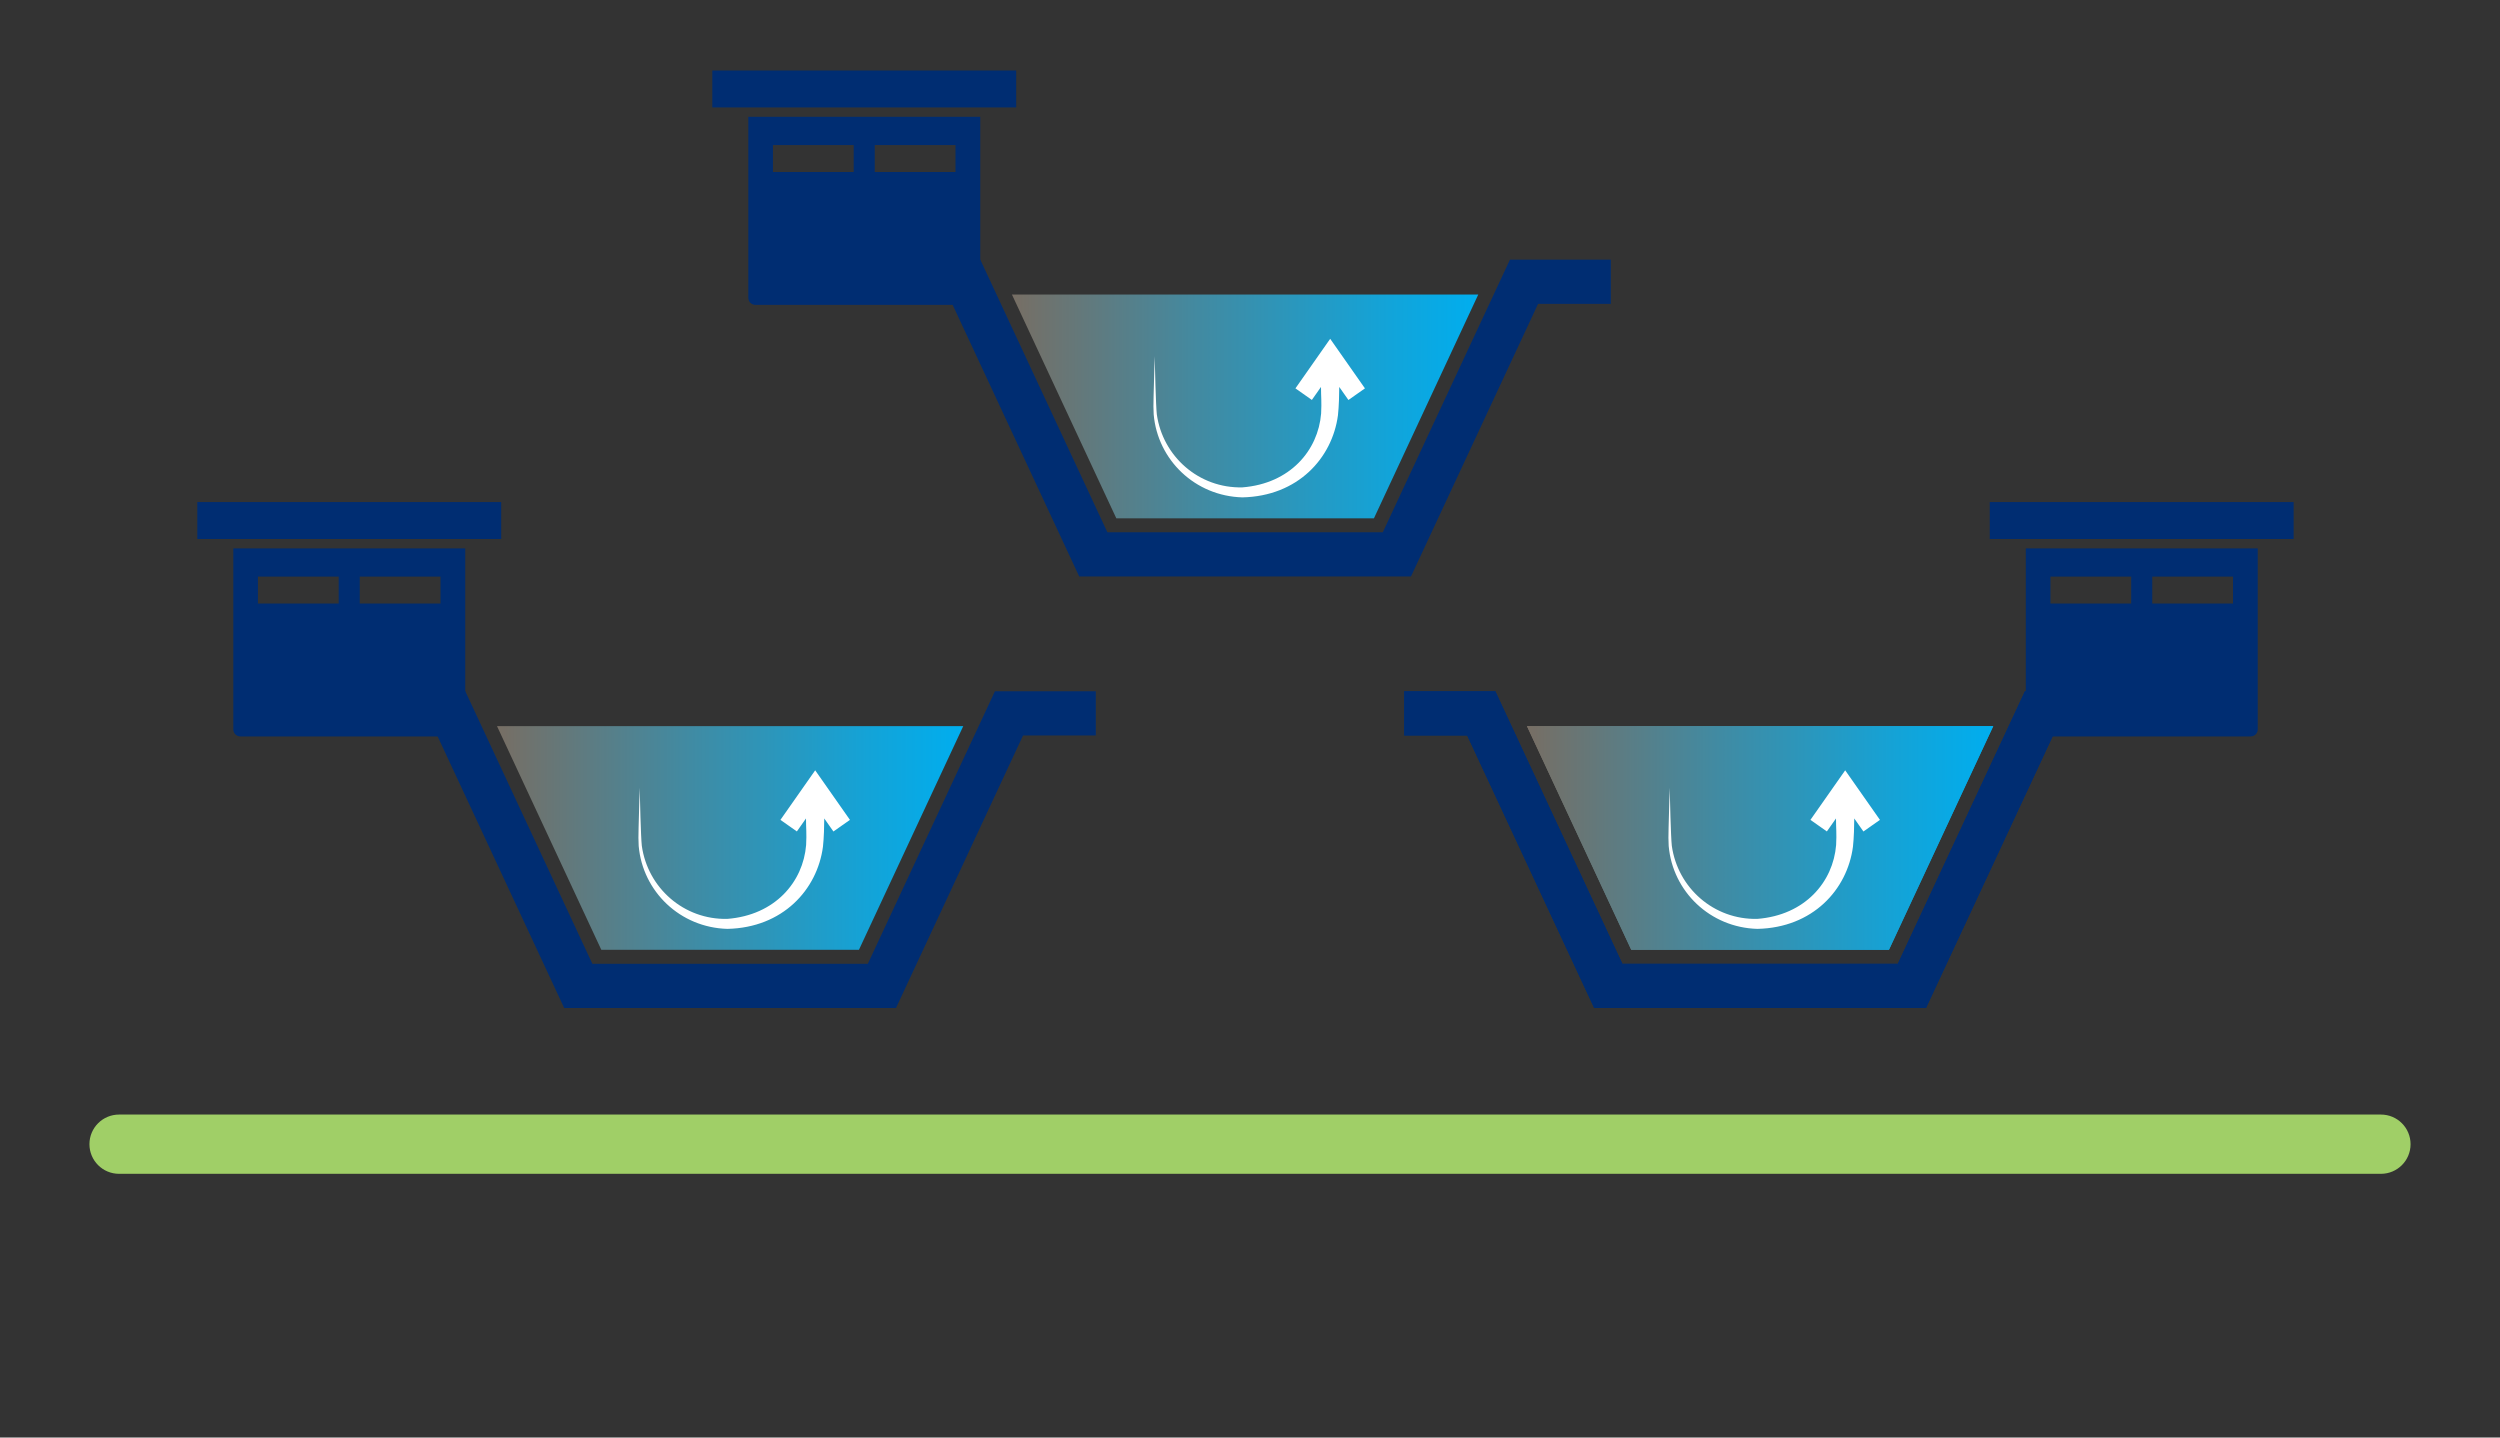 <?xml version="1.0" encoding="UTF-8"?>
<svg xmlns="http://www.w3.org/2000/svg" xmlns:xlink="http://www.w3.org/1999/xlink" viewBox="0 0 400 230">
  <rect x="0" y="0" width="400" height="230" fill="#333333" stroke="none"/>
  <defs>
    <style>.g{fill:#fff;}.h{fill:url(#c);}.i{fill:url(#b);}.j{fill:#a0cf67;}.k{fill:url(#d);}.l{fill:url(#e);}.m{fill:#002d72;}</style>
    <linearGradient id="b" x1="79.52" y1="134.08" x2="154.12" y2="134.08" gradientTransform="matrix(1, 0, 0, 1, 0, 0)" gradientUnits="userSpaceOnUse">
      <stop offset="0" stop-color="#776e64" />
      <stop offset=".4" stop-color="#428aa1" />
      <stop offset=".81" stop-color="#12a4d9" />
      <stop offset="1" stop-color="#00aeef" />
    </linearGradient>
    <linearGradient id="c" x1="161.91" y1="65.03" x2="236.52" y2="65.03" xlink:href="#b" />
    <linearGradient id="d" x1="244.31" x2="318.92" xlink:href="#b" />
    <linearGradient id="e" x1="244.31" x2="318.92" xlink:href="#b" />
  </defs>
  <g id="a">
    <g>
      <path class="j" d="M380.95,178.33H19.05c-2.62,0-4.74,2.12-4.74,4.74s2.12,4.74,4.74,4.74H380.95c2.62,0,4.74-2.12,4.74-4.74s-2.12-4.74-4.74-4.74Z" />
      <g>
        <g>
          <path class="m" d="M74.43,87.74H37.33v28.96c0,.62,.5,1.13,1.13,1.13h34.85c.62,0,1.13-.5,1.13-1.13v-28.96Zm-20.24,8.83h-12.92v-4.31h12.92v4.31Zm16.29,0h-12.92v-4.31h12.92v4.31Z" />
          <path class="m" d="M80.19,86.24v-5.91H31.57v5.91h48.62Z" />
        </g>
        <g>
          <polygon class="i" points="96.21 151.97 137.43 151.97 154.12 116.18 79.52 116.18 96.21 151.97" />
          <path class="m" d="M159.19,110.6c-9.51,20.39-10.06,21.56-20.34,43.61h-44.07c-2.07-4.43-18.27-39.19-20.33-43.61h-14.58v7.07h10.08l20.32,43.61h53.09l20.33-43.61h11.64v-7.07h-16.14Z" />
          <path class="g" d="M133.34,133.03l-1.46-2.08c0,1.07-.05,3.15-.21,4.55-.92,6.85-6.42,12.93-15.29,13.12-7.56-.21-13.55-5.97-14.19-13.26-.11-1.72,.02-3.13,.16-9.32,.03,1.43,.18,7.88,.34,9.29,.94,6.74,6.74,11.86,13.69,11.69,7.64-.6,12.12-5.91,12.6-11.82,.1-1.96-.02-2.61-.02-4.25l-1.46,2.08-2.63-1.85,5.56-7.93,5.56,7.93-2.63,1.85Z" />
        </g>
      </g>
      <g>
        <g>
          <path class="m" d="M156.83,18.69h-37.1v28.96c0,.62,.5,1.13,1.13,1.13h34.85c.62,0,1.13-.5,1.13-1.13V18.69Zm-20.24,8.83h-12.92v-4.31h12.92v4.31Zm16.29,0h-12.92v-4.31h12.92v4.31Z" />
          <path class="m" d="M162.59,17.19v-5.91h-48.62v5.91h48.62Z" />
        </g>
        <g>
          <polygon class="h" points="178.61 82.93 219.83 82.93 236.52 47.13 161.91 47.13 178.61 82.93" />
          <path class="m" d="M241.59,41.55c-9.51,20.39-10.06,21.56-20.34,43.61h-44.07c-2.07-4.43-18.27-39.19-20.33-43.61h-14.58v7.07h10.08l20.32,43.61h53.09l20.33-43.61h11.64v-7.07h-16.14Z" />
          <path class="g" d="M215.74,63.99l-1.46-2.08c0,1.07-.05,3.15-.21,4.55-.92,6.85-6.42,12.93-15.29,13.12-7.56-.21-13.55-5.97-14.19-13.26-.11-1.72,.02-3.13,.16-9.32,.03,1.43,.18,7.88,.34,9.29,.94,6.74,6.74,11.86,13.69,11.69,7.64-.6,12.12-5.91,12.6-11.82,.1-1.96-.02-2.61-.02-4.25l-1.46,2.08-2.63-1.85,5.56-7.93,5.56,7.93-2.63,1.85Z" />
        </g>
      </g>
      <g>
        <g>
          <path class="m" d="M361.23,87.74h-37.1v28.96c0,.62,.5,1.13,1.13,1.13h34.85c.62,0,1.13-.5,1.13-1.13v-28.96Zm-20.24,8.83h-12.92v-4.31h12.92v4.31Zm16.29,0h-12.92v-4.31h12.92v4.31Z" />
          <path class="m" d="M366.98,86.24v-5.91h-48.62v5.91h48.62Z" />
        </g>
        <g>
          <polygon class="k" points="261 151.97 302.23 151.97 318.92 116.18 244.31 116.18 261 151.97" />
          <path class="m" d="M323.99,110.6c-9.51,20.39-10.06,21.56-20.34,43.61h-44.07c-2.07-4.43-18.27-39.19-20.33-43.61h-14.58v7.07h10.08l20.32,43.61h53.09l20.33-43.61h11.64v-7.07h-16.14Z" />
          <path class="g" d="M298.14,133.03l-1.46-2.08c0,1.07-.05,3.15-.21,4.55-.92,6.85-6.42,12.93-15.29,13.12-7.56-.21-13.55-5.97-14.19-13.26-.11-1.72,.02-3.13,.16-9.32,.03,1.43,.18,7.88,.34,9.29,.94,6.74,6.74,11.86,13.69,11.69,7.64-.6,12.12-5.91,12.6-11.82,.1-1.96-.02-2.61-.02-4.25l-1.46,2.08-2.63-1.85,5.56-7.93,5.56,7.93-2.63,1.85Z" />
        </g>
        <g>
          <polygon class="l" points="261 151.97 302.23 151.97 318.92 116.18 244.31 116.18 261 151.97" />
          <path class="m" d="M323.99,110.6c-9.51,20.39-10.06,21.56-20.34,43.61h-44.07c-2.07-4.43-18.27-39.19-20.33-43.61h-14.58v7.07h10.08l20.32,43.61h53.09l20.33-43.61h11.64v-7.07h-16.14Z" />
          <path class="g" d="M298.14,133.03l-1.46-2.08c0,1.07-.05,3.15-.21,4.55-.92,6.85-6.42,12.93-15.29,13.12-7.56-.21-13.55-5.97-14.19-13.26-.11-1.72,.02-3.13,.16-9.32,.03,1.43,.18,7.88,.34,9.29,.94,6.74,6.74,11.86,13.69,11.69,7.64-.6,12.12-5.91,12.6-11.82,.1-1.96-.02-2.61-.02-4.25l-1.46,2.08-2.63-1.85,5.56-7.93,5.56,7.93-2.63,1.85Z" />
        </g>
      </g>
    </g>
  </g>
  <g id="f" />
</svg>